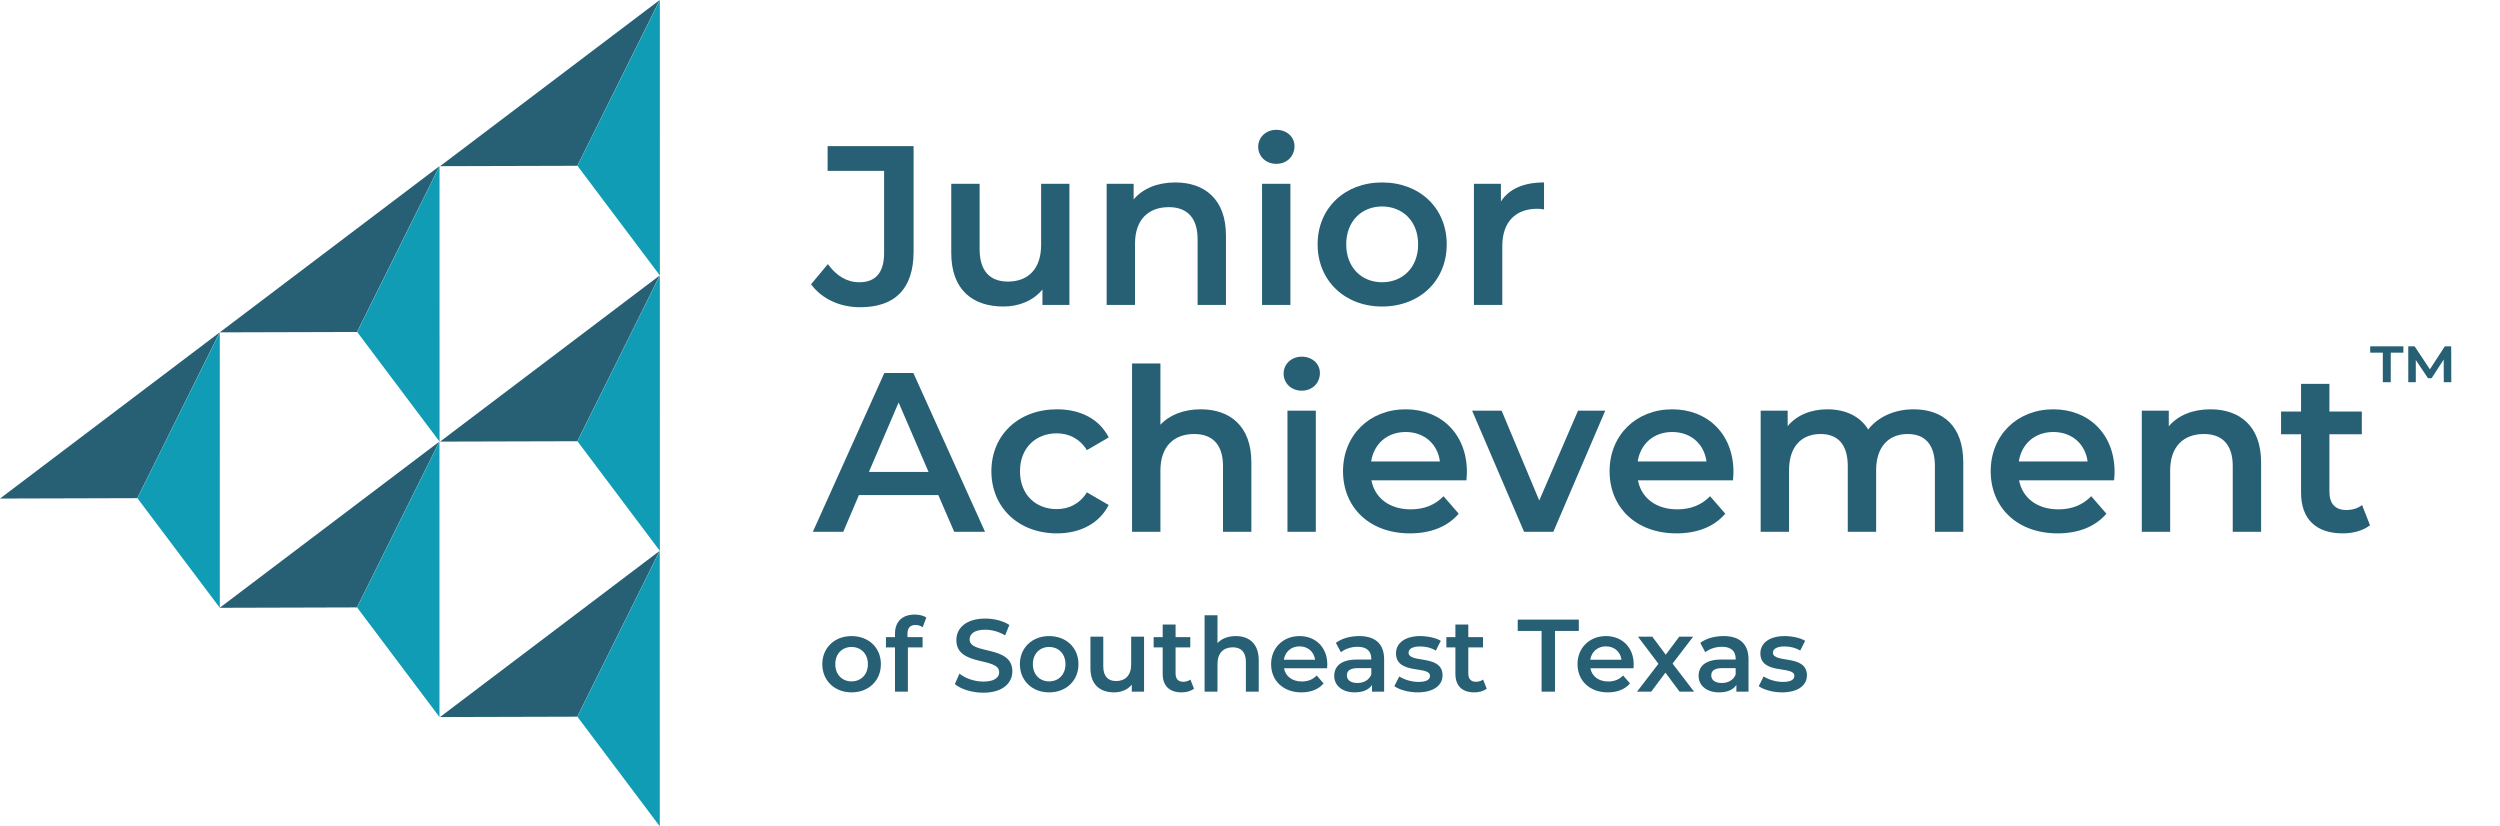 <?xml version="1.0" encoding="UTF-8"?>
<svg xmlns="http://www.w3.org/2000/svg" xmlns:xlink="http://www.w3.org/1999/xlink" width="820.8pt" height="271.3pt" viewBox="0 0 820.8 271.3" version="1.1">
  <defs>
    <g>
      <symbol overflow="visible" id="glyph0-0">
        <path style="stroke:none;" d="M 2.984 0 L 40.75 0 L 40.75 -52.141 L 2.984 -52.141 Z M 8.938 -5.219 L 8.938 -46.922 L 34.781 -46.922 L 34.781 -5.219 Z M 8.938 -5.219 "></path>
      </symbol>
      <symbol overflow="visible" id="glyph0-1">
        <path style="stroke:none;" d="M 15.125 0.75 C 26.594 0.75 32.703 -5.281 32.703 -17.578 L 32.703 -52.141 L 4.469 -52.141 L 4.469 -44.016 L 23.016 -44.016 L 23.016 -17.062 C 23.016 -10.656 20.266 -7.453 14.891 -7.453 C 10.797 -7.453 7.375 -9.531 4.547 -13.406 L -0.969 -6.781 C 2.609 -1.938 8.562 0.75 15.125 0.75 Z M 15.125 0.75 "></path>
      </symbol>
      <symbol overflow="visible" id="glyph0-2">
        <path style="stroke:none;" d="M 35.312 -39.781 L 35.312 -19.656 C 35.312 -11.688 30.906 -7.672 24.438 -7.672 C 18.547 -7.672 15.125 -11.094 15.125 -18.328 L 15.125 -39.781 L 5.812 -39.781 L 5.812 -17.062 C 5.812 -5.062 12.734 0.516 22.938 0.516 C 28.078 0.516 32.766 -1.422 35.75 -5.062 L 35.75 0 L 44.609 0 L 44.609 -39.781 Z M 35.312 -39.781 "></path>
      </symbol>
      <symbol overflow="visible" id="glyph0-3">
        <path style="stroke:none;" d="M 28.672 -40.219 C 22.859 -40.219 18.031 -38.281 14.969 -34.641 L 14.969 -39.781 L 6.109 -39.781 L 6.109 0 L 15.422 0 L 15.422 -20.109 C 15.422 -28.078 19.891 -32.109 26.516 -32.109 C 32.469 -32.109 35.969 -28.672 35.969 -21.594 L 35.969 0 L 45.281 0 L 45.281 -22.797 C 45.281 -34.781 38.203 -40.219 28.672 -40.219 Z M 28.672 -40.219 "></path>
      </symbol>
      <symbol overflow="visible" id="glyph0-4">
        <path style="stroke:none;" d="M 10.797 -46.328 C 14.297 -46.328 16.766 -48.859 16.766 -52.141 C 16.766 -55.188 14.219 -57.5 10.797 -57.5 C 7.375 -57.5 4.844 -55.047 4.844 -51.922 C 4.844 -48.781 7.375 -46.328 10.797 -46.328 Z M 6.109 0 L 15.422 0 L 15.422 -39.781 L 6.109 -39.781 Z M 6.109 0 "></path>
      </symbol>
      <symbol overflow="visible" id="glyph0-5">
        <path style="stroke:none;" d="M 23.984 0.516 C 36.344 0.516 45.219 -7.969 45.219 -19.891 C 45.219 -31.812 36.344 -40.219 23.984 -40.219 C 11.766 -40.219 2.828 -31.812 2.828 -19.891 C 2.828 -7.969 11.766 0.516 23.984 0.516 Z M 23.984 -7.453 C 17.281 -7.453 12.219 -12.297 12.219 -19.891 C 12.219 -27.484 17.281 -32.328 23.984 -32.328 C 30.766 -32.328 35.828 -27.484 35.828 -19.891 C 35.828 -12.297 30.766 -7.453 23.984 -7.453 Z M 23.984 -7.453 "></path>
      </symbol>
      <symbol overflow="visible" id="glyph0-6">
        <path style="stroke:none;" d="M 14.969 -33.969 L 14.969 -39.781 L 6.109 -39.781 L 6.109 0 L 15.422 0 L 15.422 -19.297 C 15.422 -27.406 19.891 -31.578 26.969 -31.578 C 27.641 -31.578 28.297 -31.5 29.125 -31.359 L 29.125 -40.219 C 22.5 -40.219 17.656 -38.141 14.969 -33.969 Z M 14.969 -33.969 "></path>
      </symbol>
      <symbol overflow="visible" id="glyph0-7">
        <path style="stroke:none;" d=""></path>
      </symbol>
      <symbol overflow="visible" id="glyph0-8">
        <path style="stroke:none;" d="M 46.031 0 L 56.156 0 L 32.625 -52.141 L 23.094 -52.141 L -0.375 0 L 9.609 0 L 14.75 -12.062 L 40.812 -12.062 Z M 18.031 -19.656 L 27.781 -42.453 L 37.609 -19.656 Z M 18.031 -19.656 "></path>
      </symbol>
      <symbol overflow="visible" id="glyph0-9">
        <path style="stroke:none;" d="M 24.359 0.516 C 32.109 0.516 38.281 -2.828 41.344 -8.797 L 34.188 -12.953 C 31.812 -9.156 28.234 -7.453 24.281 -7.453 C 17.422 -7.453 12.219 -12.141 12.219 -19.891 C 12.219 -27.562 17.422 -32.328 24.281 -32.328 C 28.234 -32.328 31.812 -30.609 34.188 -26.812 L 41.344 -30.984 C 38.281 -37.016 32.109 -40.219 24.359 -40.219 C 11.766 -40.219 2.828 -31.812 2.828 -19.891 C 2.828 -7.969 11.766 0.516 24.359 0.516 Z M 24.359 0.516 "></path>
      </symbol>
      <symbol overflow="visible" id="glyph0-10">
        <path style="stroke:none;" d="M 28.672 -40.219 C 23.172 -40.219 18.469 -38.438 15.422 -35.156 L 15.422 -55.266 L 6.109 -55.266 L 6.109 0 L 15.422 0 L 15.422 -20.109 C 15.422 -28.078 19.891 -32.109 26.516 -32.109 C 32.469 -32.109 35.969 -28.672 35.969 -21.594 L 35.969 0 L 45.281 0 L 45.281 -22.797 C 45.281 -34.781 38.203 -40.219 28.672 -40.219 Z M 28.672 -40.219 "></path>
      </symbol>
      <symbol overflow="visible" id="glyph0-11">
        <path style="stroke:none;" d="M 43.5 -19.656 C 43.5 -32.109 35 -40.219 23.391 -40.219 C 11.547 -40.219 2.828 -31.734 2.828 -19.891 C 2.828 -8.047 11.469 0.516 24.797 0.516 C 31.656 0.516 37.234 -1.719 40.812 -5.953 L 35.828 -11.688 C 33 -8.797 29.5 -7.375 25.031 -7.375 C 18.094 -7.375 13.266 -11.094 12.141 -16.906 L 43.344 -16.906 C 43.422 -17.797 43.5 -18.922 43.5 -19.656 Z M 23.391 -32.766 C 29.5 -32.766 33.891 -28.828 34.641 -23.094 L 12.062 -23.094 C 12.953 -28.906 17.359 -32.766 23.391 -32.766 Z M 23.391 -32.766 "></path>
      </symbol>
      <symbol overflow="visible" id="glyph0-12">
        <path style="stroke:none;" d="M 34.406 -39.781 L 21.672 -10.281 L 9.312 -39.781 L -0.375 -39.781 L 16.688 0 L 26.297 0 L 43.344 -39.781 Z M 34.406 -39.781 "></path>
      </symbol>
      <symbol overflow="visible" id="glyph0-13">
        <path style="stroke:none;" d="M 56.312 -40.219 C 49.984 -40.219 44.609 -37.688 41.406 -33.594 C 38.656 -38.062 33.812 -40.219 28 -40.219 C 22.562 -40.219 17.953 -38.281 14.969 -34.703 L 14.969 -39.781 L 6.109 -39.781 L 6.109 0 L 15.422 0 L 15.422 -20.188 C 15.422 -28.078 19.594 -32.109 25.766 -32.109 C 31.438 -32.109 34.703 -28.672 34.703 -21.594 L 34.703 0 L 44.016 0 L 44.016 -20.188 C 44.016 -28.078 48.266 -32.109 54.375 -32.109 C 60.031 -32.109 63.312 -28.672 63.312 -21.594 L 63.312 0 L 72.625 0 L 72.625 -22.797 C 72.625 -34.781 65.922 -40.219 56.312 -40.219 Z M 56.312 -40.219 "></path>
      </symbol>
      <symbol overflow="visible" id="glyph0-14">
        <path style="stroke:none;" d="M 27.406 -8.797 C 26 -7.672 24.141 -7.156 22.203 -7.156 C 18.625 -7.156 16.688 -9.234 16.688 -13.109 L 16.688 -32.031 L 27.328 -32.031 L 27.328 -39.484 L 16.688 -39.484 L 16.688 -48.562 L 7.375 -48.562 L 7.375 -39.484 L 0.812 -39.484 L 0.812 -32.031 L 7.375 -32.031 L 7.375 -12.891 C 7.375 -4.094 12.359 0.516 21.078 0.516 C 24.438 0.516 27.781 -0.375 30.016 -2.156 Z M 27.406 -8.797 "></path>
      </symbol>
      <symbol overflow="visible" id="glyph1-0">
        <path style="stroke:none;" d="M 1.359 0 L 18.484 0 L 18.484 -23.656 L 1.359 -23.656 Z M 4.062 -2.359 L 4.062 -21.297 L 15.781 -21.297 L 15.781 -2.359 Z M 4.062 -2.359 "></path>
      </symbol>
      <symbol overflow="visible" id="glyph1-1">
        <path style="stroke:none;" d="M 10.875 0.234 C 16.5 0.234 20.516 -3.609 20.516 -9.031 C 20.516 -14.438 16.5 -18.25 10.875 -18.25 C 5.344 -18.25 1.281 -14.438 1.281 -9.031 C 1.281 -3.609 5.344 0.234 10.875 0.234 Z M 10.875 -3.375 C 7.844 -3.375 5.547 -5.578 5.547 -9.031 C 5.547 -12.469 7.844 -14.672 10.875 -14.672 C 13.953 -14.672 16.25 -12.469 16.25 -9.031 C 16.25 -5.578 13.953 -3.375 10.875 -3.375 Z M 10.875 -3.375 "></path>
      </symbol>
      <symbol overflow="visible" id="glyph1-2">
        <path style="stroke:none;" d="M 10.109 -21.906 C 10.984 -21.906 11.797 -21.594 12.438 -21.156 L 13.625 -24.328 C 12.672 -25.016 11.25 -25.312 9.797 -25.312 C 5.609 -25.312 3.344 -22.844 3.344 -19.062 L 3.344 -17.906 L 0.375 -17.906 L 0.375 -14.531 L 3.344 -14.531 L 3.344 0 L 7.578 0 L 7.578 -14.531 L 12.406 -14.531 L 12.406 -17.906 L 7.438 -17.906 L 7.438 -19 C 7.438 -20.922 8.344 -21.906 10.109 -21.906 Z M 10.109 -21.906 "></path>
      </symbol>
      <symbol overflow="visible" id="glyph1-3">
        <path style="stroke:none;" d=""></path>
      </symbol>
      <symbol overflow="visible" id="glyph1-4">
        <path style="stroke:none;" d="M 10.516 0.344 C 17 0.344 20.078 -2.906 20.078 -6.688 C 20.078 -15.375 6.047 -12.094 6.047 -17.141 C 6.047 -18.922 7.531 -20.344 11.188 -20.344 C 13.25 -20.344 15.578 -19.734 17.703 -18.484 L 19.094 -21.906 C 17.031 -23.25 14.062 -24 11.219 -24 C 4.734 -24 1.688 -20.75 1.688 -16.938 C 1.688 -8.141 15.75 -11.484 15.75 -6.391 C 15.75 -4.625 14.188 -3.312 10.516 -3.312 C 7.609 -3.312 4.594 -4.391 2.703 -5.922 L 1.188 -2.5 C 3.141 -0.812 6.828 0.344 10.516 0.344 Z M 10.516 0.344 "></path>
      </symbol>
      <symbol overflow="visible" id="glyph1-5">
        <path style="stroke:none;" d="M 16.016 -18.047 L 16.016 -8.922 C 16.016 -5.312 14.031 -3.484 11.078 -3.484 C 8.422 -3.484 6.859 -5.031 6.859 -8.312 L 6.859 -18.047 L 2.641 -18.047 L 2.641 -7.734 C 2.641 -2.297 5.781 0.234 10.406 0.234 C 12.734 0.234 14.875 -0.641 16.219 -2.297 L 16.219 0 L 20.25 0 L 20.25 -18.047 Z M 16.016 -18.047 "></path>
      </symbol>
      <symbol overflow="visible" id="glyph1-6">
        <path style="stroke:none;" d="M 12.438 -3.984 C 11.797 -3.484 10.953 -3.25 10.078 -3.25 C 8.453 -3.25 7.578 -4.188 7.578 -5.953 L 7.578 -14.531 L 12.406 -14.531 L 12.406 -17.906 L 7.578 -17.906 L 7.578 -22.031 L 3.344 -22.031 L 3.344 -17.906 L 0.375 -17.906 L 0.375 -14.531 L 3.344 -14.531 L 3.344 -5.844 C 3.344 -1.859 5.609 0.234 9.562 0.234 C 11.078 0.234 12.609 -0.172 13.625 -0.984 Z M 12.438 -3.984 "></path>
      </symbol>
      <symbol overflow="visible" id="glyph1-7">
        <path style="stroke:none;" d="M 13.016 -18.25 C 10.516 -18.25 8.375 -17.438 7 -15.953 L 7 -25.078 L 2.766 -25.078 L 2.766 0 L 7 0 L 7 -9.125 C 7 -12.734 9.031 -14.562 12.031 -14.562 C 14.734 -14.562 16.328 -13.016 16.328 -9.797 L 16.328 0 L 20.547 0 L 20.547 -10.344 C 20.547 -15.781 17.344 -18.25 13.016 -18.25 Z M 13.016 -18.25 "></path>
      </symbol>
      <symbol overflow="visible" id="glyph1-8">
        <path style="stroke:none;" d="M 19.734 -8.922 C 19.734 -14.562 15.891 -18.25 10.609 -18.25 C 5.234 -18.25 1.281 -14.391 1.281 -9.031 C 1.281 -3.656 5.203 0.234 11.25 0.234 C 14.359 0.234 16.891 -0.781 18.516 -2.703 L 16.25 -5.312 C 14.969 -3.984 13.391 -3.344 11.359 -3.344 C 8.219 -3.344 6.016 -5.031 5.516 -7.672 L 19.672 -7.672 C 19.703 -8.078 19.734 -8.578 19.734 -8.922 Z M 10.609 -14.875 C 13.391 -14.875 15.375 -13.078 15.719 -10.484 L 5.469 -10.484 C 5.875 -13.109 7.875 -14.875 10.609 -14.875 Z M 10.609 -14.875 "></path>
      </symbol>
      <symbol overflow="visible" id="glyph1-9">
        <path style="stroke:none;" d="M 9.672 -18.25 C 6.766 -18.25 3.953 -17.5 2.031 -16.016 L 3.688 -12.938 C 5.031 -14.062 7.125 -14.734 9.156 -14.734 C 12.172 -14.734 13.656 -13.281 13.656 -10.812 L 13.656 -10.547 L 8.984 -10.547 C 3.516 -10.547 1.484 -8.172 1.484 -5.172 C 1.484 -2.031 4.094 0.234 8.219 0.234 C 10.922 0.234 12.875 -0.641 13.891 -2.203 L 13.891 0 L 17.875 0 L 17.875 -10.578 C 17.875 -15.781 14.875 -18.25 9.672 -18.25 Z M 9.094 -2.844 C 6.922 -2.844 5.641 -3.812 5.641 -5.344 C 5.641 -6.656 6.422 -7.734 9.297 -7.734 L 13.656 -7.734 L 13.656 -5.641 C 12.938 -3.781 11.156 -2.844 9.094 -2.844 Z M 9.094 -2.844 "></path>
      </symbol>
      <symbol overflow="visible" id="glyph1-10">
        <path style="stroke:none;" d="M 8.344 0.234 C 13.422 0.234 16.531 -1.953 16.531 -5.344 C 16.531 -12.406 5.375 -9.156 5.375 -12.812 C 5.375 -13.984 6.594 -14.844 9.156 -14.844 C 10.875 -14.844 12.609 -14.5 14.328 -13.484 L 15.953 -16.703 C 14.328 -17.672 11.594 -18.25 9.188 -18.25 C 4.328 -18.25 1.25 -16.016 1.25 -12.609 C 1.25 -5.406 12.406 -8.656 12.406 -5.203 C 12.406 -3.953 11.281 -3.203 8.625 -3.203 C 6.359 -3.203 3.922 -3.953 2.328 -5 L 0.703 -1.797 C 2.328 -0.641 5.344 0.234 8.344 0.234 Z M 8.344 0.234 "></path>
      </symbol>
      <symbol overflow="visible" id="glyph1-11">
        <path style="stroke:none;" d="M 7.969 0 L 12.375 0 L 12.375 -19.938 L 20.203 -19.938 L 20.203 -23.656 L 0.141 -23.656 L 0.141 -19.938 L 7.969 -19.938 Z M 7.969 0 "></path>
      </symbol>
      <symbol overflow="visible" id="glyph1-12">
        <path style="stroke:none;" d="M 19.031 0 L 11.969 -9.219 L 18.719 -18.047 L 14.156 -18.047 L 9.734 -12.141 L 5.312 -18.047 L 0.609 -18.047 L 7.328 -9.156 L 0.297 0 L 4.969 0 L 9.625 -6.25 L 14.266 0 Z M 19.031 0 "></path>
      </symbol>
      <symbol overflow="visible" id="glyph2-0">
        <path style="stroke:none;" d="M 1.141 0 L 15.5 0 L 15.5 -19.844 L 1.141 -19.844 Z M 3.406 -1.984 L 3.406 -17.859 L 13.234 -17.859 L 13.234 -1.984 Z M 3.406 -1.984 "></path>
      </symbol>
      <symbol overflow="visible" id="glyph2-1">
        <path style="stroke:none;" d="M 0.109 -17.766 L 4.25 -17.766 L 4.25 -8.078 L 6.859 -8.078 L 6.859 -17.766 L 11 -17.766 L 11 -19.844 L 0.109 -19.844 Z M 26.734 -8.078 L 26.703 -19.844 L 24.609 -19.844 L 19.703 -12.297 L 14.703 -19.844 L 12.609 -19.844 L 12.609 -8.078 L 15.078 -8.078 L 15.078 -15.359 L 19.078 -9.375 L 20.266 -9.375 L 24.234 -15.5 L 24.266 -8.078 Z M 26.734 -8.078 "></path>
      </symbol>
    </g>
    <clipPath id="clip1">
      <path d="M 189 180 L 217 180 L 217 271.301 L 189 271.301 Z M 189 180 "></path>
    </clipPath>
  </defs>
  <g id="surface1">
    <g style="fill:rgb(15.3%,37.599%,45.9%);fill-opacity:1;">
      <use xlink:href="#glyph0-1" x="267.251" y="100.12"></use>
      <use xlink:href="#glyph0-2" x="306.503" y="100.12"></use>
      <use xlink:href="#glyph0-3" x="357.226" y="100.12"></use>
      <use xlink:href="#glyph0-4" x="408.246" y="100.12"></use>
    </g>
    <g style="fill:rgb(15.3%,37.599%,45.9%);fill-opacity:1;">
      <use xlink:href="#glyph0-5" x="429.771" y="100.12"></use>
    </g>
    <g style="fill:rgb(15.3%,37.599%,45.9%);fill-opacity:1;">
      <use xlink:href="#glyph0-6" x="477.811" y="100.12"></use>
      <use xlink:href="#glyph0-7" x="509.094" y="100.12"></use>
    </g>
    <g style="fill:rgb(15.3%,37.599%,45.9%);fill-opacity:1;">
      <use xlink:href="#glyph0-8" x="267.251" y="174.602"></use>
    </g>
    <g style="fill:rgb(15.3%,37.599%,45.9%);fill-opacity:1;">
      <use xlink:href="#glyph0-9" x="322.666" y="174.602"></use>
    </g>
    <g style="fill:rgb(15.3%,37.599%,45.9%);fill-opacity:1;">
      <use xlink:href="#glyph0-10" x="365.568" y="174.602"></use>
      <use xlink:href="#glyph0-4" x="416.589" y="174.602"></use>
    </g>
    <g style="fill:rgb(15.3%,37.599%,45.9%);fill-opacity:1;">
      <use xlink:href="#glyph0-11" x="438.113" y="174.602"></use>
    </g>
    <g style="fill:rgb(15.3%,37.599%,45.9%);fill-opacity:1;">
      <use xlink:href="#glyph0-12" x="483.696" y="174.602"></use>
    </g>
    <g style="fill:rgb(15.3%,37.599%,45.9%);fill-opacity:1;">
      <use xlink:href="#glyph0-11" x="525.629" y="174.602"></use>
    </g>
    <g style="fill:rgb(15.3%,37.599%,45.9%);fill-opacity:1;">
      <use xlink:href="#glyph0-13" x="571.957" y="174.602"></use>
    </g>
    <g style="fill:rgb(15.3%,37.599%,45.9%);fill-opacity:1;">
      <use xlink:href="#glyph0-11" x="650.758" y="174.602"></use>
    </g>
    <g style="fill:rgb(15.3%,37.599%,45.9%);fill-opacity:1;">
      <use xlink:href="#glyph0-3" x="697.086" y="174.602"></use>
    </g>
    <g style="fill:rgb(15.3%,37.599%,45.9%);fill-opacity:1;">
      <use xlink:href="#glyph0-14" x="748.106" y="174.602"></use>
      <use xlink:href="#glyph0-7" x="779.686" y="174.602"></use>
    </g>
    <g style="fill:rgb(15.3%,37.599%,45.9%);fill-opacity:1;">
      <use xlink:href="#glyph0-7" x="800.243" y="174.602"></use>
    </g>
    <g style="fill:rgb(15.3%,37.599%,45.9%);fill-opacity:1;">
      <use xlink:href="#glyph1-1" x="268.696" y="227.087"></use>
    </g>
    <g style="fill:rgb(15.3%,37.599%,45.9%);fill-opacity:1;">
      <use xlink:href="#glyph1-2" x="290.499" y="227.087"></use>
      <use xlink:href="#glyph1-3" x="302.973" y="227.087"></use>
      <use xlink:href="#glyph1-4" x="312.303" y="227.087"></use>
      <use xlink:href="#glyph1-1" x="333.566" y="227.087"></use>
    </g>
    <g style="fill:rgb(15.3%,37.599%,45.9%);fill-opacity:1;">
      <use xlink:href="#glyph1-5" x="355.369" y="227.087"></use>
      <use xlink:href="#glyph1-6" x="378.39" y="227.087"></use>
      <use xlink:href="#glyph1-7" x="392.723" y="227.087"></use>
    </g>
    <g style="fill:rgb(15.3%,37.599%,45.9%);fill-opacity:1;">
      <use xlink:href="#glyph1-8" x="416.047" y="227.087"></use>
    </g>
    <g style="fill:rgb(15.3%,37.599%,45.9%);fill-opacity:1;">
      <use xlink:href="#glyph1-9" x="436.566" y="227.087"></use>
      <use xlink:href="#glyph1-10" x="457.085" y="227.087"></use>
      <use xlink:href="#glyph1-6" x="474.494" y="227.087"></use>
      <use xlink:href="#glyph1-3" x="488.827" y="227.087"></use>
      <use xlink:href="#glyph1-11" x="498.157" y="227.087"></use>
    </g>
    <g style="fill:rgb(15.3%,37.599%,45.9%);fill-opacity:1;">
      <use xlink:href="#glyph1-8" x="516.648" y="227.087"></use>
    </g>
    <g style="fill:rgb(15.3%,37.599%,45.9%);fill-opacity:1;">
      <use xlink:href="#glyph1-12" x="537.167" y="227.087"></use>
    </g>
    <g style="fill:rgb(15.3%,37.599%,45.9%);fill-opacity:1;">
      <use xlink:href="#glyph1-9" x="556.199" y="227.087"></use>
      <use xlink:href="#glyph1-10" x="576.718" y="227.087"></use>
    </g>
    <path style=" stroke:none;fill-rule:nonzero;fill:rgb(15.3%,37.599%,45.9%);fill-opacity:1;" d="M 216.598 -0.004 L 189.551 54.434 L 144.477 54.559 Z M 216.598 -0.004 "></path>
    <path style=" stroke:none;fill-rule:nonzero;fill:rgb(5.899%,61.2%,70.599%);fill-opacity:1;" d="M 216.637 -0.004 L 189.59 54.434 L 216.648 90.434 Z M 216.637 -0.004 "></path>
    <path style=" stroke:none;fill-rule:nonzero;fill:rgb(15.3%,37.599%,45.9%);fill-opacity:1;" d="M 216.598 90.434 L 189.551 144.867 L 144.477 144.992 Z M 216.598 90.434 "></path>
    <path style=" stroke:none;fill-rule:nonzero;fill:rgb(5.899%,61.2%,70.599%);fill-opacity:1;" d="M 216.637 90.434 L 189.59 144.867 L 216.648 180.867 Z M 216.637 90.434 "></path>
    <path style=" stroke:none;fill-rule:nonzero;fill:rgb(15.3%,37.599%,45.9%);fill-opacity:1;" d="M 144.266 54.559 L 117.223 108.992 L 72.145 109.121 Z M 144.266 54.559 "></path>
    <path style=" stroke:none;fill-rule:nonzero;fill:rgb(5.899%,61.2%,70.599%);fill-opacity:1;" d="M 144.305 54.559 L 117.262 108.992 L 144.316 144.992 Z M 144.305 54.559 "></path>
    <path style=" stroke:none;fill-rule:nonzero;fill:rgb(15.3%,37.599%,45.9%);fill-opacity:1;" d="M 72.121 109.121 L 45.074 163.555 L 0 163.684 Z M 72.121 109.121 "></path>
    <path style=" stroke:none;fill-rule:nonzero;fill:rgb(5.899%,61.2%,70.599%);fill-opacity:1;" d="M 72.16 109.121 L 45.113 163.555 L 72.172 199.555 Z M 72.16 109.121 "></path>
    <path style=" stroke:none;fill-rule:nonzero;fill:rgb(15.3%,37.599%,45.9%);fill-opacity:1;" d="M 144.242 144.992 L 117.195 199.426 L 72.121 199.555 Z M 144.242 144.992 "></path>
    <path style=" stroke:none;fill-rule:nonzero;fill:rgb(5.899%,61.2%,70.599%);fill-opacity:1;" d="M 144.281 144.992 L 117.234 199.426 L 144.293 235.426 Z M 144.281 144.992 "></path>
    <path style=" stroke:none;fill-rule:nonzero;fill:rgb(15.3%,37.599%,45.9%);fill-opacity:1;" d="M 216.57 180.867 L 189.527 235.301 L 144.449 235.426 Z M 216.57 180.867 "></path>
    <g clip-path="url(#clip1)" clip-rule="nonzero">
      <path style=" stroke:none;fill-rule:nonzero;fill:rgb(5.899%,61.2%,70.599%);fill-opacity:1;" d="M 216.609 180.867 L 189.566 235.301 L 216.621 271.301 Z M 216.609 180.867 "></path>
    </g>
    <g style="fill:rgb(15.3%,37.599%,45.9%);fill-opacity:1;">
      <use xlink:href="#glyph2-1" x="778.076" y="133.553"></use>
    </g>
  </g>
</svg>
